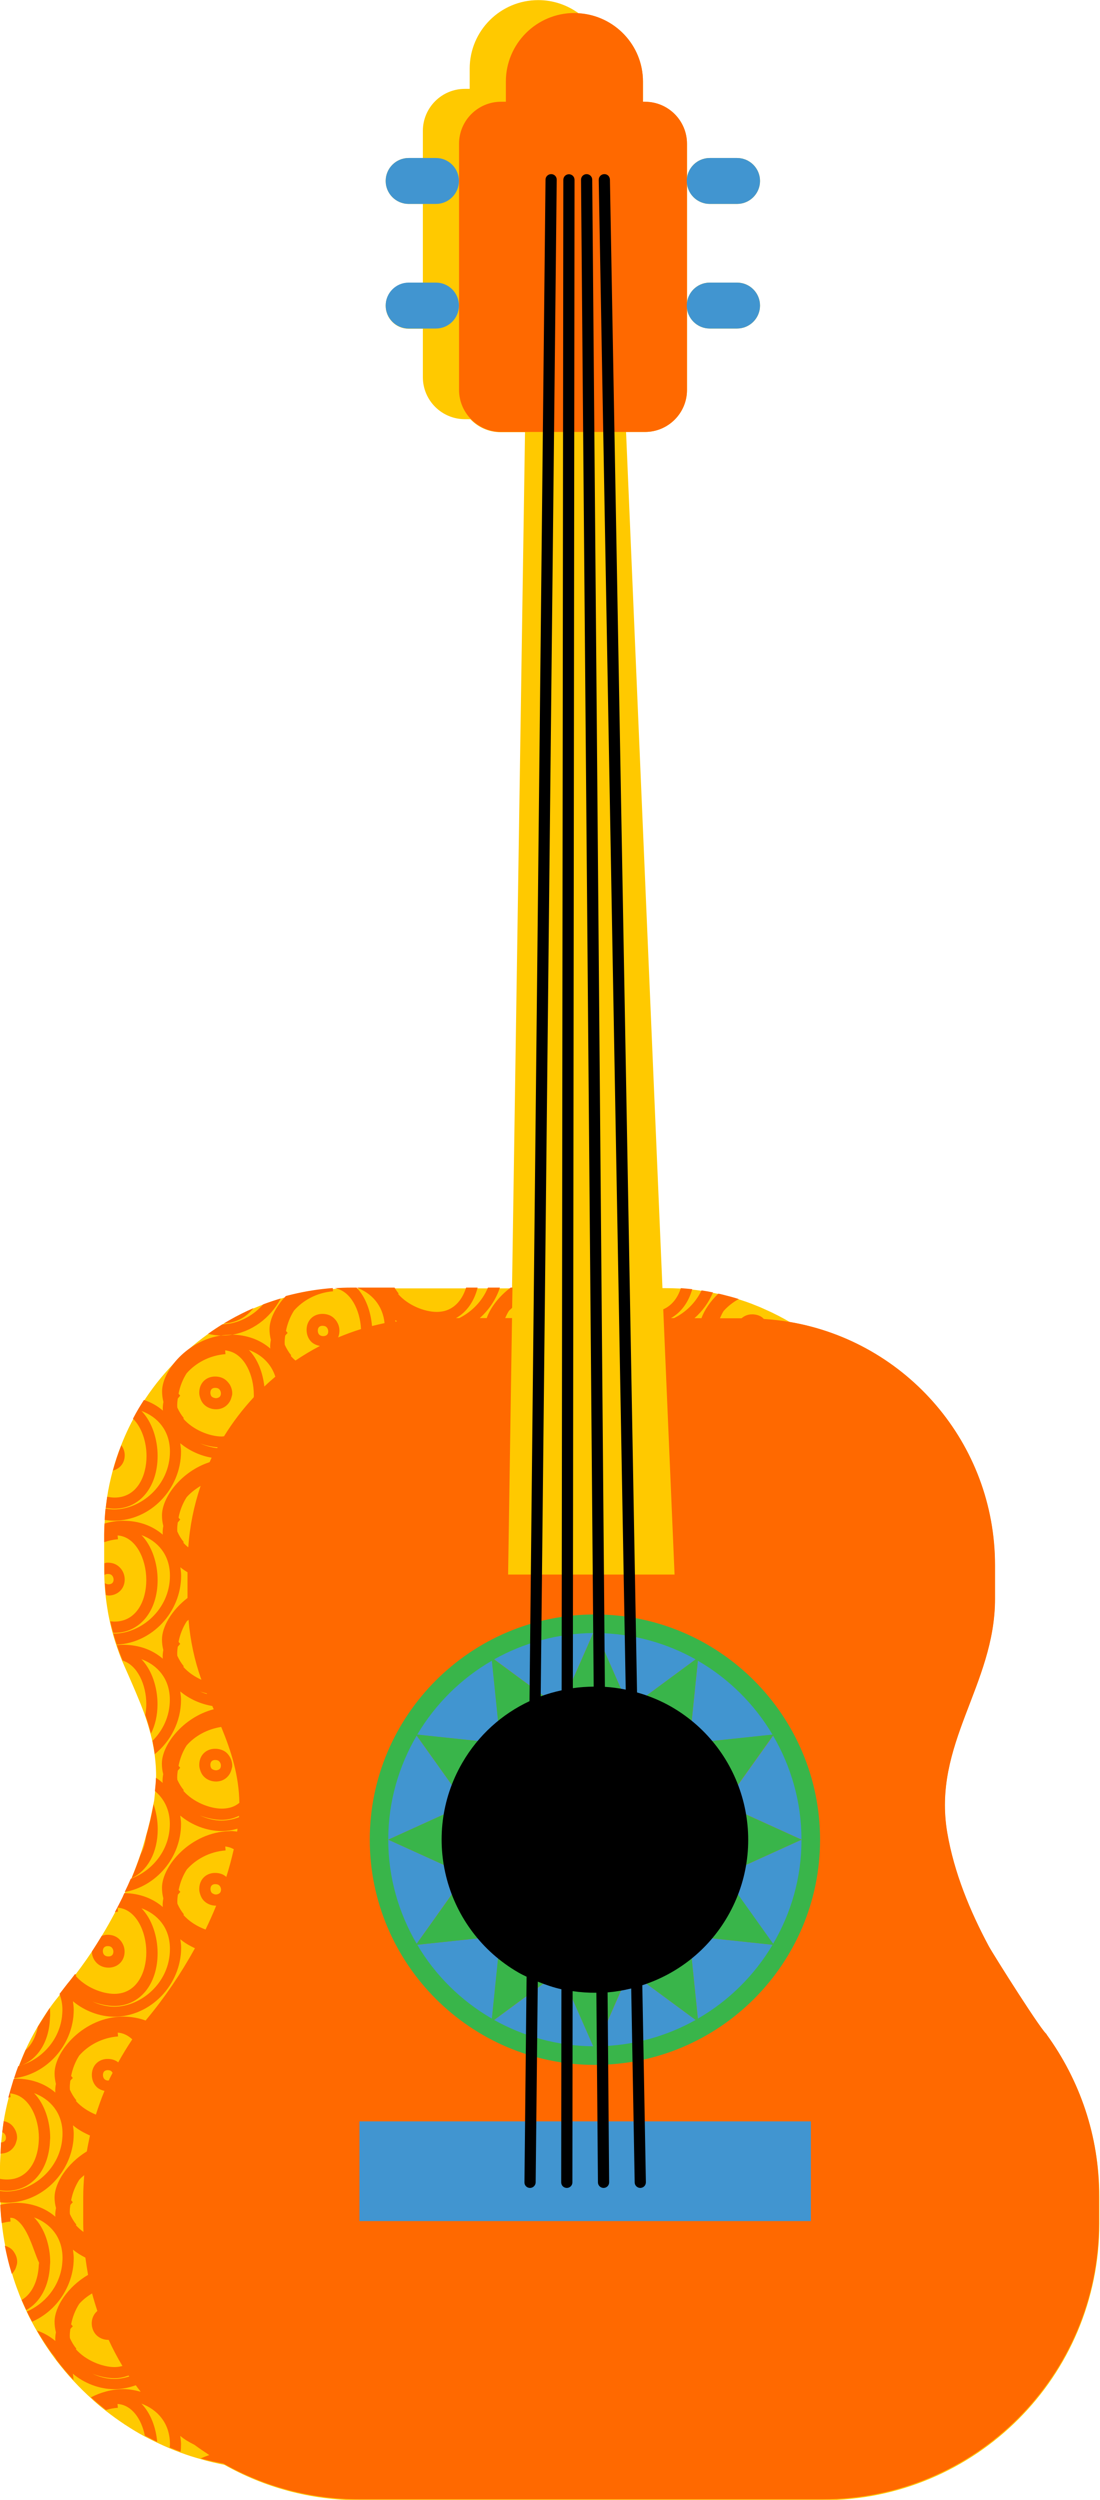<?xml version="1.0" encoding="UTF-8" standalone="no"?><svg xmlns="http://www.w3.org/2000/svg" xmlns:xlink="http://www.w3.org/1999/xlink" fill="#000000" height="223.1" preserveAspectRatio="xMidYMid meet" version="1" viewBox="-0.0 0.0 98.2 223.1" width="98.2" zoomAndPan="magnify"><g id="change1_1"><path d="M98.14,196.05v2.41c0,13.63-11.05,24.67-24.67,24.67H32.1c-4.39,0-8.5-1.15-12.07-3.16c0,0,0,0,0,0 c-0.71-0.14-1.41-0.3-2.09-0.5c0,0,0,0,0,0l0,0c-0.61-0.17-1.21-0.36-1.8-0.58h0c-0.33-0.12-0.65-0.25-0.97-0.38c0,0,0,0,0,0 c-0.76-0.32-1.49-0.67-2.21-1.05h0c0,0,0,0-0.01,0l0,0c-0.6-0.32-1.18-0.67-1.74-1.04c-0.03-0.02-0.05-0.03-0.08-0.05 c-0.57-0.38-1.13-0.78-1.66-1.2c0,0,0,0,0,0c0,0,0,0,0,0l0,0c-0.4-0.31-0.79-0.64-1.17-0.98c0,0,0,0,0,0c0,0,0,0,0,0 c-0.02-0.02-0.04-0.03-0.05-0.05c0,0,0,0,0,0c-0.58-0.52-1.14-1.07-1.67-1.64c0,0,0,0,0,0l0,0l0,0c-0.53-0.57-1.03-1.17-1.51-1.79 c0,0,0,0,0,0c0,0,0,0,0,0l0,0c-0.64-0.84-1.22-1.71-1.75-2.63c0,0,0,0,0,0l0,0c-0.15-0.26-0.3-0.52-0.44-0.79v0c0,0,0,0,0,0 c-0.16-0.3-0.32-0.6-0.46-0.91v0c0,0,0,0,0,0l0,0c-0.24-0.51-0.47-1.03-0.68-1.56c-0.03-0.08-0.06-0.16-0.09-0.24 c-0.21-0.54-0.4-1.09-0.57-1.66c0,0,0,0,0,0c-0.07-0.23-0.13-0.46-0.2-0.69c0,0,0,0,0,0c0,0,0,0,0,0c-0.16-0.6-0.3-1.2-0.42-1.82 c0,0,0,0,0,0c0,0,0,0,0,0c0,0,0,0,0,0c-0.12-0.63-0.22-1.27-0.29-1.92c0,0,0,0,0,0l0,0c-0.07-0.61-0.11-1.22-0.13-1.84v0 C0.01,196.36,0,196.05,0,195.74v-2.41c0-0.38,0.03-0.75,0.05-1.13c0-0.03,0-0.07,0-0.1v0c0.03-0.6,0.08-1.2,0.15-1.79v0 c0.04-0.33,0.08-0.67,0.13-1c0,0,0,0,0,0c0.11-0.68,0.25-1.34,0.42-2h0c0,0,0,0,0,0l0,0c0.12-0.46,0.25-0.91,0.39-1.36c0,0,0,0,0,0 l0,0c0.03-0.11,0.07-0.22,0.1-0.32c0.01-0.02,0.01-0.03,0.02-0.05c0.01-0.03,0.02-0.07,0.03-0.1c0.11-0.33,0.22-0.66,0.35-0.99 c0,0,0,0,0,0c0,0,0,0,0,0c0.01-0.03,0.03-0.07,0.04-0.1c0.19-0.48,0.38-0.96,0.59-1.43l0,0c0.61-1.32,1.34-2.58,2.17-3.76l0,0 c0,0,0,0,0,0c0.28-0.4,0.58-0.78,0.88-1.15c0.09-0.12,0.18-0.24,0.27-0.35c0.02-0.03,0.04-0.05,0.06-0.08 c0.13-0.16,0.25-0.33,0.38-0.49c0.06-0.07,0.11-0.15,0.17-0.22c0.69-0.87,1.36-1.78,1.99-2.72c0.31-0.46,0.6-0.92,0.88-1.4 c0,0,0,0,0,0c0.41-0.67,0.8-1.36,1.17-2.06c0.24-0.44,0.47-0.89,0.69-1.34c0.22-0.46,0.42-0.92,0.63-1.38 c0.04-0.09,0.08-0.17,0.12-0.26c0.01-0.02,0.01-0.03,0.02-0.05c0.01-0.03,0.02-0.05,0.04-0.08l0,0c0.29-0.7,0.56-1.42,0.8-2.13 c0.18-0.53,0.33-1.06,0.48-1.59c0,0,0,0,0,0c0.13-0.47,0.26-0.95,0.37-1.42c0.08-0.37,0.16-0.73,0.23-1.1 c0.02-0.08,0.04-0.17,0.05-0.25c0.01-0.03,0.01-0.06,0.02-0.1v0c0.02-0.11,0.05-0.22,0.07-0.33c0.04-0.27,0.05-0.52,0.08-0.78 c0.04-0.4,0.08-0.8,0.09-1.18c0,0,0,0,0,0c0.02-0.72-0.03-1.42-0.12-2.1c-0.05-0.4-0.12-0.8-0.2-1.19 c-0.05-0.21-0.09-0.42-0.15-0.63v0c-0.14-0.56-0.31-1.12-0.5-1.67c-0.09-0.27-0.2-0.53-0.3-0.8c-0.06-0.16-0.12-0.32-0.19-0.48 c-0.11-0.27-0.22-0.53-0.33-0.8c-0.08-0.18-0.15-0.36-0.23-0.54c-0.27-0.64-0.56-1.28-0.85-1.94c-0.2-0.45-0.38-0.91-0.54-1.38v0 c0,0,0,0,0,0c-0.02-0.05-0.03-0.09-0.05-0.14c0-0.01-0.01-0.02-0.01-0.03c-0.02-0.06-0.04-0.11-0.06-0.17l0,0 c-0.34-1.01-0.6-2.05-0.78-3.09c0-0.01,0-0.01,0-0.02c-0.18-1.05-0.29-2.11-0.31-3.19v0c-0.01-0.19-0.01-0.39-0.01-0.58 c0,0,0-0.19,0-0.47v-1.79c0-0.42,0-0.73,0-0.73c0-0.24,0.01-0.48,0.02-0.72c0-0.07,0-0.14,0.01-0.21c0,0,0,0,0,0 c0.03-0.77,0.1-1.53,0.21-2.28c0-0.03,0.01-0.07,0.01-0.1c0,0,0,0,0,0c0.12-0.83,0.3-1.63,0.51-2.43c0,0,0,0,0,0c0,0,0,0,0,0 c0.21-0.77,0.46-1.53,0.75-2.26c0,0,0,0,0,0v0c0,0,0,0,0,0c0.43-1.11,0.95-2.18,1.56-3.2c0,0,0,0,0,0c0,0,0,0,0,0l0,0 c1.57-2.66,3.69-4.95,6.19-6.74l0,0c0,0,0,0,0,0l0,0c0.46-0.33,0.93-0.64,1.41-0.93h0c0.17-0.1,0.34-0.19,0.5-0.29c0,0,0,0,0,0 c0.69-0.39,1.4-0.75,2.13-1.06c0,0,0,0,0,0c0,0,0,0,0,0l0,0c0.79-0.34,1.61-0.63,2.44-0.88c0,0,0,0,0,0h0c0,0,0,0,0,0 c0.48-0.14,0.97-0.27,1.46-0.38c0.03-0.01,0.05-0.01,0.08-0.02c0.5-0.11,1-0.2,1.51-0.28c0.02,0,0.03,0,0.05-0.01 c0.45-0.07,0.91-0.11,1.37-0.15c0.11-0.01,0.23-0.02,0.34-0.03c0.48-0.03,0.97-0.05,1.46-0.05h14.4l1.16-76.41h-2.18 c-1.07,0-2.02-0.45-2.7-1.16H41.5c-2.07,0-3.75-1.68-3.75-3.75v-4.32h-1.27c-1.13,0-2.05-0.92-2.05-2.05c0-1.13,0.92-2.05,2.05-2.05 h1.27V18.2h-1.27c-1.13,0-2.05-0.92-2.05-2.05c0-1.13,0.92-2.05,2.05-2.05h1.27v-2.42c0-2.07,1.68-3.75,3.75-3.75h0.43v-1.8 c0-3.38,2.74-6.12,6.12-6.12c1.35,0,2.59,0.44,3.61,1.18c3.2,0.2,5.74,2.85,5.74,6.1v1.8h0.18c2.07,0,3.75,1.68,3.75,3.75V34.8 c0,2.07-1.68,3.75-3.75,3.75h-1.69l3.25,76.41h0.24c0.41,0,0.81,0.01,1.21,0.03c0.01,0,0.03,0,0.04,0c0.39,0.02,0.78,0.06,1.17,0.1 c0,0,0,0,0,0s0,0,0,0c0,0,0,0,0,0c0.41,0.04,0.81,0.1,1.21,0.17c0.01,0,0.02,0,0.04,0.01c0.4,0.07,0.79,0.14,1.18,0.23c0,0,0,0,0,0 c0.09,0.02,0.18,0.04,0.27,0.06c0,0,0,0,0,0c0.49,0.12,0.98,0.25,1.46,0.4h0c0,0,0,0,0,0c0,0,0,0,0,0c0.38,0.12,0.76,0.25,1.13,0.39 c0.08,0.03,0.15,0.06,0.22,0.09c0.31,0.12,0.61,0.24,0.91,0.38c0.07,0.03,0.14,0.06,0.2,0.09c0.32,0.14,0.63,0.29,0.94,0.45 c0.04,0.02,0.08,0.04,0.12,0.06c0.35,0.18,0.7,0.37,1.04,0.57c10.39,1.77,18.3,10.81,18.3,21.71c0,0,0,3,0,3 c0,7.69-5.62,12.97-4.26,20.88c0.61,3.55,2.01,6.95,3.7,10.11c0.38,0.7,4.99,8.02,5.19,7.85c0,0-0.05,0-0.05,0 C96.38,185.61,98.14,190.62,98.14,196.05z M63.36,18.2h2.44c1.13,0,2.05-0.92,2.05-2.05c0-1.13-0.92-2.05-2.05-2.05h-2.44 c-1.13,0-2.05,0.92-2.05,2.05C61.31,17.28,62.23,18.2,63.36,18.2z M63.36,29.32h2.44c1.13,0,2.05-0.92,2.05-2.05 c0-1.13-0.92-2.05-2.05-2.05h-2.44c-1.13,0-2.05,0.92-2.05,2.05C61.31,28.4,62.23,29.32,63.36,29.32z" fill="#ffc900"/></g><g id="change2_1"><path d="M93.41,181.53c0,0,0.05,0,0.05,0c-0.2,0.17-4.81-7.14-5.19-7.85c-1.69-3.16-3.09-6.56-3.7-10.11 c-1.36-7.91,4.26-13.18,4.26-20.88c0,0,0-3,0-3c0-10.89-7.91-19.93-18.3-21.71c0,0,0,0-0.01,0c0,0,0,0,0,0 c-0.76-0.13-1.54-0.22-2.33-0.27c-0.05-0.05-0.1-0.1-0.16-0.15c-0.37-0.27-0.82-0.27-0.99-0.26c-0.34,0.02-0.62,0.16-0.84,0.35 h-1.93c0.1-0.22,0.2-0.45,0.33-0.65c0.36-0.41,0.83-0.78,1.35-1.07c-0.48-0.15-0.97-0.28-1.46-0.4c-0.12-0.03-0.24-0.06-0.36-0.08 c-0.72,0.68-1.24,1.46-1.51,2.19h-0.62c0.71-0.63,1.28-1.41,1.65-2.3c-0.34-0.07-0.68-0.13-1.02-0.18 c-0.53,1.11-1.43,1.97-2.45,2.47H59.9c0.9-0.5,1.57-1.41,1.9-2.58c-0.34-0.04-0.68-0.06-1.02-0.09c-0.27,0.85-0.79,1.55-1.57,1.89 l1.01,23.67H45.36l0.35-22.89h-0.61c0.1-0.22,0.2-0.44,0.33-0.64c0.09-0.1,0.2-0.18,0.29-0.28l0.03-1.8h-0.16 c-1.04,0.77-1.8,1.78-2.14,2.72h-0.62c0.81-0.72,1.45-1.66,1.8-2.72h-1.07c-0.51,1.23-1.47,2.18-2.56,2.72h-0.29 c0.94-0.52,1.62-1.48,1.93-2.72h-1.03c-0.31,1-0.94,1.83-1.94,2.09c-0.21,0.05-0.44,0.08-0.68,0.08c-1.11,0-2.59-0.6-3.45-1.6 l0.05-0.04c-0.14-0.17-0.26-0.35-0.37-0.53h-3.37c1.29,0.48,2.32,1.55,2.48,3.17c-0.38,0.08-0.75,0.17-1.12,0.26 c-0.11-1.3-0.56-2.58-1.38-3.43h-0.49c-0.49,0-0.97,0.02-1.46,0.05c1.41,0.23,2.26,1.92,2.35,3.65c-0.7,0.22-1.38,0.47-2.05,0.75 c0.07-0.15,0.11-0.33,0.12-0.51c0.03-0.53-0.21-1.02-0.63-1.33c-0.37-0.27-0.82-0.27-0.99-0.26c-0.76,0.05-1.29,0.61-1.31,1.38 c-0.01,0.43,0.14,0.83,0.42,1.11c0.21,0.2,0.48,0.31,0.77,0.37c-0.75,0.39-1.48,0.83-2.18,1.3c-0.16-0.13-0.3-0.27-0.43-0.42 l0.05-0.04c-0.24-0.29-0.43-0.62-0.58-0.95c0-0.06-0.01-0.13-0.01-0.19c0-0.21,0.02-0.42,0.05-0.62c0.07-0.09,0.14-0.17,0.22-0.24 l-0.15-0.18c0.13-0.67,0.38-1.29,0.72-1.82c0.79-0.9,2.01-1.6,3.48-1.72l-0.02-0.29c-1.23,0.09-2.42,0.28-3.59,0.56 c-0.2,0.05-0.4,0.1-0.6,0.15c-0.91,0.96-1.46,2.07-1.46,2.97c0,0.31,0.04,0.62,0.12,0.95c-0.04,0.19-0.06,0.4-0.06,0.6 c0,0.06,0.01,0.11,0.01,0.17c-0.9-0.78-2.11-1.24-3.51-1.24c-0.04,0-0.09,0.01-0.13,0.01c-3.44,0.08-6.02,3.09-6.02,5.05 c0,0.16,0.01,0.32,0.03,0.48c0.02,0.16,0.05,0.31,0.09,0.47c-0.04,0.19-0.06,0.39-0.06,0.6c0,0.06,0.01,0.11,0.01,0.17 c-0.48-0.42-1.05-0.74-1.69-0.95c-0.16,0.25-0.32,0.5-0.47,0.75c-0.18,0.3-0.35,0.61-0.51,0.92c0.77,0.75,1.21,2.05,1.21,3.33 c0,1.85-0.88,3.71-2.85,3.71c-0.21,0-0.43-0.03-0.66-0.07c-0.05,0.33-0.09,0.66-0.13,0.99c0.27,0.04,0.53,0.07,0.78,0.07 c2.27,0,3.85-1.94,3.85-4.71c0-1.49-0.5-3.04-1.44-4.01c1.42,0.52,2.54,1.73,2.54,3.62c0,3.05-2.62,5.17-4.98,5.17 c-0.25,0-0.51-0.03-0.77-0.08c-0.03,0.33-0.06,0.67-0.08,1.01c0.28,0.05,0.56,0.07,0.84,0.07h0.01c3.24,0,5.97-2.83,5.97-6.17 c0-0.26-0.04-0.5-0.07-0.74c0.79,0.66,1.79,1.12,2.8,1.29c-0.06,0.13-0.12,0.27-0.18,0.4c-2.52,0.82-4.25,3.13-4.25,4.75 c0,0.16,0.01,0.32,0.03,0.48c0.02,0.16,0.05,0.31,0.09,0.47c-0.04,0.19-0.06,0.39-0.06,0.6c0,0.06,0.01,0.11,0.01,0.17 c-0.9-0.78-2.11-1.24-3.51-1.24c-0.59,0-1.16,0.09-1.69,0.25c0,0.07,0,0.14-0.01,0.21c-0.01,0.24-0.02,0.48-0.02,0.72 c0,0,0,0.31,0,0.73c0.39-0.13,0.79-0.23,1.23-0.26l-0.03-0.34c1.61,0.11,2.56,2.08,2.56,3.98c0,1.85-0.88,3.71-2.85,3.71 c-0.12,0-0.25-0.02-0.37-0.03c0.08,0.34,0.16,0.68,0.26,1.02c0.04,0,0.08,0.01,0.12,0.01c2.27,0,3.85-1.94,3.85-4.71 c0-1.49-0.5-3.04-1.44-4.01c1.42,0.52,2.54,1.73,2.54,3.62c0,3.05-2.62,5.17-4.98,5.17c-0.03,0-0.05-0.01-0.08-0.01 c0.09,0.33,0.2,0.66,0.31,0.99c3.14-0.13,5.75-2.89,5.75-6.16c0-0.26-0.04-0.5-0.07-0.74c0.2,0.17,0.42,0.31,0.64,0.45v2.29 c-1.4,1.07-2.28,2.56-2.28,3.7c0,0.16,0.01,0.32,0.03,0.48c0.02,0.16,0.05,0.31,0.09,0.47c-0.04,0.19-0.06,0.39-0.06,0.6 c0,0.06,0.01,0.11,0.01,0.17c-0.9-0.78-2.11-1.24-3.51-1.24c-0.2,0-0.4,0.01-0.59,0.03c0.03,0.1,0.07,0.19,0.1,0.29 c0.13,0.37,0.27,0.73,0.42,1.09c1.33,0.41,2.11,2.17,2.11,3.88c0,0.33-0.04,0.65-0.09,0.97c0.19,0.55,0.36,1.11,0.5,1.67 c0.38-0.74,0.59-1.63,0.59-2.64c0-1.49-0.5-3.04-1.44-4.01c1.42,0.52,2.54,1.73,2.54,3.62c0,1.49-0.63,2.76-1.55,3.67 c0.08,0.39,0.15,0.79,0.2,1.19c1.42-1.14,2.35-2.91,2.35-4.86c0-0.26-0.04-0.5-0.07-0.74c0.81,0.68,1.83,1.13,2.86,1.3 c0.04,0.09,0.08,0.19,0.13,0.29c-2.72,0.71-4.63,3.16-4.63,4.85c0,0.16,0.01,0.32,0.03,0.48c0.02,0.16,0.05,0.31,0.09,0.47 c-0.04,0.19-0.06,0.39-0.06,0.6c0,0.06,0.01,0.11,0.01,0.17c-0.19-0.16-0.38-0.32-0.6-0.45c-0.01,0.38-0.05,0.78-0.09,1.18 c0.79,0.66,1.33,1.64,1.33,2.93c0,2.41-1.64,4.23-3.49,4.9c-0.17,0.4-0.35,0.79-0.54,1.18c2.81-0.49,5.03-3.07,5.03-6.08 c0-0.26-0.04-0.5-0.07-0.74c1.02,0.86,2.39,1.38,3.68,1.38c0.24,0,0.47-0.02,0.7-0.05c0.25-0.03,0.49-0.1,0.73-0.16 c-0.01,0.05-0.01,0.09-0.01,0.14c-0.01,0.04-0.02,0.08-0.02,0.12c-0.18-0.02-0.36-0.05-0.56-0.05c-0.04,0-0.09,0.01-0.13,0.01 c-3.44,0.08-6.02,3.09-6.02,5.05c0,0.16,0.01,0.32,0.03,0.48c0.02,0.16,0.05,0.31,0.09,0.47c-0.04,0.19-0.06,0.39-0.06,0.6 c0,0.06,0.01,0.11,0.01,0.17c-0.88-0.76-2.06-1.22-3.43-1.24c-0.06,0.12-0.11,0.24-0.16,0.36c-0.22,0.45-0.45,0.9-0.69,1.34 c0.1-0.01,0.18-0.04,0.28-0.05l-0.03-0.35c1.61,0.11,2.56,2.07,2.56,3.98c0,1.85-0.88,3.71-2.85,3.71c-1.11,0-2.59-0.6-3.45-1.6 l0.05-0.04c-0.04-0.04-0.06-0.09-0.1-0.14c-0.02,0.02-0.03,0.04-0.05,0.06c-0.21,0.27-0.42,0.55-0.64,0.81 c-0.13,0.16-0.25,0.33-0.38,0.49c-0.02,0.03-0.04,0.05-0.06,0.08c-0.09,0.11-0.18,0.24-0.27,0.35c0.16,0.42,0.26,0.88,0.26,1.41 c0,0.22-0.02,0.43-0.04,0.63c-0.28,2.28-2.04,3.94-3.9,4.4c-0.12,0.31-0.23,0.62-0.33,0.94c-0.02,0.05-0.03,0.1-0.05,0.15 c0.02,0,0.03-0.01,0.05-0.01c2.72-0.35,4.95-2.67,5.25-5.49c0.02-0.21,0.03-0.42,0.03-0.63c0-0.26-0.04-0.5-0.07-0.75 c1.02,0.86,2.39,1.38,3.68,1.38c3.24,0,5.98-2.83,5.98-6.17c0-0.26-0.04-0.5-0.07-0.74c0.39,0.33,0.83,0.58,1.3,0.8 c-1.25,2.27-2.71,4.42-4.32,6.35c-0.03,0.03-0.05,0.07-0.08,0.1c-0.6-0.22-1.26-0.34-1.97-0.35h-0.01c-3.51,0-6.15,3.07-6.15,5.06 c0,0.31,0.04,0.62,0.12,0.95c-0.04,0.19-0.06,0.39-0.06,0.6c0,0.06,0.01,0.11,0.01,0.17c-0.9-0.78-2.11-1.24-3.51-1.24 c-0.04,0-0.09,0.01-0.13,0.01c-0.02,0-0.04,0-0.07,0c-0.04,0.11-0.07,0.21-0.1,0.32c-0.14,0.45-0.27,0.9-0.39,1.36 c0.07-0.01,0.13-0.03,0.2-0.04l-0.03-0.34c0.14,0.01,0.26,0.05,0.39,0.08c1.37,0.37,2.17,2.15,2.17,3.9c0,0.08-0.01,0.16-0.01,0.24 c-0.06,1.54-0.74,3.03-2.16,3.39c-0.21,0.05-0.44,0.08-0.68,0.08c-0.2,0-0.41-0.02-0.63-0.06v1.02c0.22,0.03,0.43,0.05,0.63,0.05 c0.24,0,0.46-0.03,0.68-0.07c1.83-0.34,3.07-2.04,3.16-4.4c0-0.08,0.02-0.16,0.02-0.24c0-1.49-0.5-3.04-1.44-4.01 c1.41,0.52,2.54,1.73,2.54,3.61c0,0.22-0.02,0.43-0.04,0.63c-0.3,2.42-2.26,4.13-4.24,4.47c-0.23,0.04-0.47,0.07-0.7,0.07 c-0.2,0-0.41-0.02-0.61-0.05v0.09c0,0.31,0.01,0.61,0.02,0.92c0.2,0.02,0.39,0.04,0.59,0.04c0.24,0,0.47-0.02,0.7-0.05 c2.72-0.35,4.95-2.67,5.25-5.49c0.02-0.21,0.03-0.42,0.03-0.63c0-0.26-0.04-0.5-0.07-0.74c0.45,0.38,0.97,0.67,1.52,0.91 c-0.1,0.47-0.2,0.94-0.28,1.42c-1.75,1.07-2.88,2.81-2.88,4.11c0,0.31,0.04,0.62,0.13,0.95c-0.04,0.19-0.07,0.4-0.07,0.6 c0,0.06,0.01,0.11,0.01,0.17c-0.9-0.78-2.11-1.24-3.51-1.24c-0.04,0-0.09,0.01-0.13,0.01c-0.44,0.01-0.87,0.07-1.28,0.17 c0,0.07,0.01,0.15,0.01,0.22c0.03,0.47,0.07,0.94,0.12,1.41c0.26-0.06,0.52-0.12,0.79-0.14l-0.03-0.34 c0.14,0.01,0.27,0.02,0.39,0.08c1.19,0.65,1.69,2.92,2.17,3.9c0.04,0.07-0.01,0.16-0.01,0.24c-0.05,1.29-0.54,2.54-1.53,3.12 c0.13,0.3,0.27,0.6,0.41,0.9c1.25-0.69,2.05-2.15,2.12-4.02c0-0.08,0.02-0.16,0.02-0.24c0-1.49-0.5-3.04-1.44-4.01 c1.41,0.52,2.54,1.73,2.54,3.62c0,0.22-0.02,0.43-0.04,0.63c-0.24,1.97-1.58,3.47-3.14,4.15c0.15,0.31,0.3,0.61,0.46,0.91 c1.98-0.86,3.45-2.8,3.69-5.06c0.02-0.21,0.03-0.42,0.03-0.63c0-0.26-0.04-0.5-0.07-0.74c0.34,0.28,0.72,0.51,1.11,0.71 c0.07,0.52,0.15,1.03,0.24,1.54c-1.82,1.06-2.99,2.86-2.99,4.18c0,0.31,0.04,0.62,0.12,0.95c-0.04,0.19-0.06,0.4-0.06,0.6 c0,0.06,0.01,0.11,0.01,0.17c-0.47-0.4-1.02-0.72-1.64-0.93c0.4,0.69,0.84,1.36,1.3,2.01c0.17,0.19,0.32,0.39,0.45,0.62 c0.47,0.62,0.98,1.22,1.51,1.79c-0.01-0.2-0.03-0.39-0.06-0.57c1.02,0.86,2.39,1.38,3.68,1.38c0.68,0,1.33-0.13,1.94-0.35 c0.14,0.2,0.29,0.39,0.44,0.58c-0.48-0.13-0.99-0.23-1.54-0.23h-0.01c-1.06,0-2.04,0.29-2.9,0.73c0.06,0.05,0.11,0.1,0.17,0.15 c0.38,0.34,0.77,0.66,1.17,0.98c0.34-0.1,0.7-0.17,1.07-0.2l-0.03-0.34c1.28,0.08,2.14,1.35,2.44,2.83c0.36,0.19,0.73,0.38,1.1,0.56 c-0.11-1.3-0.59-2.58-1.41-3.42c1.42,0.52,2.55,1.73,2.55,3.62c0,0.1-0.01,0.2-0.02,0.3c0.32,0.13,0.65,0.26,0.97,0.38 c0.03-0.23,0.04-0.45,0.04-0.68c0-0.26-0.04-0.5-0.07-0.74c0.38,0.32,0.81,0.57,1.26,0.79c0.43,0.32,0.88,0.62,1.33,0.92 c-0.26,0.09-0.52,0.19-0.77,0.3c0.09,0.03,0.19,0.05,0.28,0.08c0.57,0.15,1.16,0.27,1.75,0.38c3.58,2.03,7.72,3.19,12.13,3.19h41.37 c13.63,0,24.67-11.05,24.67-24.67v-2.41C98.14,190.62,96.38,185.61,93.41,181.53z M16.36,137.67l0.05-0.04 c-0.24-0.29-0.43-0.61-0.58-0.95c0-0.06-0.01-0.13-0.01-0.19c0-0.21,0.02-0.42,0.05-0.62c0.02-0.03,0.05-0.05,0.07-0.08 c0.05-0.06,0.09-0.12,0.15-0.17l-0.15-0.18c0.13-0.67,0.38-1.29,0.72-1.82c0.34-0.39,0.77-0.72,1.25-1.01 c-0.59,1.74-0.97,3.57-1.1,5.48C16.65,137.97,16.5,137.83,16.36,137.67z M16.36,148.75l0.05-0.04c-0.24-0.29-0.43-0.61-0.58-0.94 c0-0.06-0.01-0.13-0.01-0.19c0-0.21,0.02-0.42,0.05-0.62c0.02-0.03,0.05-0.05,0.07-0.08c0.05-0.06,0.09-0.12,0.15-0.17l-0.15-0.18 c0.13-0.67,0.38-1.29,0.72-1.82c0.05-0.06,0.12-0.1,0.17-0.16c0.15,1.83,0.53,3.63,1.15,5.36 C17.36,149.63,16.79,149.24,16.36,148.75z M17.85,150.95c0.2,0.08,0.4,0.12,0.6,0.17c0.01,0.02,0.02,0.04,0.03,0.06 C18.26,151.12,18.05,151.05,17.85,150.95z M7.45,199.19c-0.25-0.18-0.48-0.39-0.68-0.61l0.05-0.04c-0.24-0.29-0.43-0.62-0.58-0.95 c0-0.06-0.01-0.13-0.01-0.19c0-0.21,0.02-0.42,0.05-0.62c0.07-0.09,0.14-0.17,0.22-0.24l-0.15-0.18c0.13-0.67,0.38-1.29,0.72-1.82 c0.13-0.15,0.29-0.29,0.45-0.42c-0.05,0.64-0.09,1.28-0.09,1.94v2.41C7.43,198.7,7.44,198.95,7.45,199.19z M6.77,209.65l0.05-0.04 c-0.24-0.29-0.43-0.62-0.58-0.95c0-0.06-0.01-0.13-0.01-0.19c0-0.21,0.02-0.42,0.05-0.62c0.07-0.09,0.14-0.17,0.22-0.24l-0.15-0.18 c0.13-0.67,0.38-1.29,0.72-1.82c0.31-0.36,0.71-0.67,1.15-0.94c0.14,0.53,0.3,1.05,0.47,1.57c-0.29,0.25-0.48,0.6-0.5,1.05 c-0.01,0.43,0.14,0.83,0.42,1.11c0.28,0.27,0.65,0.42,1.06,0.42c0.01,0,0.02,0,0.03,0c0.37,0.8,0.78,1.58,1.23,2.33 c-0.22,0.06-0.46,0.1-0.72,0.1C9.11,211.24,7.63,210.64,6.77,209.65z M8.26,189.71C8.26,189.71,8.26,189.71,8.26,189.71L8.26,189.71 C8.26,189.71,8.26,189.71,8.26,189.71z M9.32,185.54c-0.09-0.09-0.13-0.22-0.13-0.37c0.01-0.26,0.14-0.4,0.38-0.42 c0.13-0.01,0.27,0.02,0.34,0.07c0.06,0.05,0.11,0.11,0.14,0.17c-0.11,0.23-0.24,0.45-0.34,0.68c0,0,0,0,0,0 C9.55,185.69,9.41,185.64,9.32,185.54z M10.2,212.31c-0.65,0-1.32-0.17-1.94-0.46c0.66,0.25,1.35,0.39,1.96,0.39 c0.45,0,0.87-0.1,1.26-0.24c0.02,0.03,0.04,0.06,0.06,0.09C11.1,212.23,10.65,212.31,10.2,212.31z M10.55,184.06 c-0.02-0.01-0.03-0.03-0.05-0.05c-0.38-0.27-0.82-0.27-0.99-0.26c-0.76,0.05-1.29,0.61-1.31,1.38c-0.01,0.43,0.14,0.83,0.42,1.11 c0.19,0.19,0.44,0.3,0.71,0.36c-0.29,0.69-0.54,1.4-0.77,2.12c-0.67-0.28-1.32-0.69-1.79-1.23l0.05-0.04 c-0.24-0.29-0.43-0.62-0.58-0.95c0-0.06-0.01-0.13-0.01-0.19c0-0.21,0.02-0.42,0.05-0.62c0.07-0.09,0.14-0.17,0.22-0.24l-0.15-0.18 c0.13-0.67,0.38-1.29,0.72-1.82c0.79-0.9,2.01-1.6,3.47-1.71l-0.03-0.34c0.5,0.03,0.93,0.26,1.3,0.6 C11.36,182.67,10.94,183.36,10.55,184.06z M10.2,179.09c-0.65,0-1.32-0.17-1.94-0.46c0.66,0.25,1.35,0.39,1.96,0.39 c2.27,0,3.85-1.94,3.85-4.71c0-1.49-0.5-3.04-1.44-4.01c1.42,0.52,2.54,1.73,2.54,3.62C15.18,176.97,12.56,179.09,10.2,179.09z M17.87,173.11c-0.01,0-0.01-0.01-0.02-0.01C17.86,173.1,17.86,173.1,17.87,173.11C17.87,173.1,17.87,173.11,17.87,173.11z M19.5,169.02c-0.07,0.03-0.14,0.05-0.19,0.05c-0.09,0.01-0.18-0.01-0.25-0.05c-0.05-0.02-0.1-0.05-0.14-0.08 c-0.09-0.09-0.13-0.22-0.13-0.37c0.01-0.26,0.14-0.4,0.38-0.42h0c0.01,0,0.03,0,0.05,0c0.12,0,0.24,0.03,0.3,0.07 c0.14,0.1,0.22,0.27,0.21,0.46C19.71,168.88,19.61,168.97,19.5,169.02z M20.2,167.51c-0.04-0.04-0.07-0.07-0.11-0.1 c-0.37-0.27-0.82-0.27-0.99-0.26c-0.76,0.05-1.29,0.61-1.31,1.38c-0.01,0.17,0.02,0.33,0.07,0.49c0.07,0.24,0.18,0.45,0.36,0.63 c0.28,0.27,0.65,0.42,1.06,0.42c0.01,0,0.01,0,0.02,0c-0.29,0.72-0.61,1.43-0.95,2.13c-0.74-0.27-1.47-0.72-1.98-1.31l0.05-0.04 c-0.24-0.29-0.43-0.61-0.58-0.95c0-0.06-0.01-0.13-0.01-0.19c0-0.21,0.02-0.42,0.05-0.62c0.02-0.03,0.05-0.05,0.07-0.08 c0.05-0.06,0.09-0.11,0.15-0.17l-0.15-0.17c0.13-0.67,0.38-1.29,0.72-1.82c0.79-0.9,2.01-1.6,3.47-1.71l-0.03-0.35 c0.14,0.01,0.26,0.05,0.39,0.08c0.13,0.04,0.25,0.1,0.37,0.16C20.68,165.87,20.46,166.69,20.2,167.51z M17.85,128.81 c0.53,0.2,1.07,0.31,1.58,0.35c-0.01,0.03-0.03,0.05-0.04,0.08C18.87,129.18,18.34,129.03,17.85,128.81z M21.33,162.18 c-0.28,0.1-0.56,0.19-0.84,0.23c-0.23,0.04-0.47,0.07-0.7,0.07c-0.65,0-1.32-0.17-1.94-0.46c0.66,0.25,1.35,0.39,1.96,0.39 c0.24,0,0.46-0.03,0.68-0.07c0.3-0.06,0.58-0.16,0.85-0.29C21.34,162.09,21.34,162.14,21.33,162.18z M20.49,161.33 c-0.21,0.05-0.44,0.08-0.68,0.08c-1.11,0-2.59-0.6-3.45-1.6l0.05-0.04c-0.24-0.29-0.43-0.61-0.58-0.94c0-0.06-0.01-0.13-0.01-0.19 c0-0.21,0.02-0.42,0.05-0.62c0.02-0.03,0.05-0.05,0.07-0.08c0.05-0.06,0.09-0.12,0.15-0.17l-0.15-0.18 c0.13-0.67,0.38-1.29,0.72-1.82c0.72-0.82,1.8-1.45,3.09-1.65c0.91,2.21,1.58,4.35,1.62,6.77C21.12,161.1,20.83,161.25,20.49,161.33 z M22.65,124.7c-0.99,1.07-1.88,2.23-2.65,3.48c-0.07,0-0.12,0.02-0.19,0.02c-1.11,0-2.59-0.6-3.45-1.6l0.05-0.04 c-0.24-0.29-0.43-0.61-0.58-0.94c0-0.06-0.01-0.13-0.01-0.19c0-0.21,0.02-0.42,0.05-0.62c0.02-0.03,0.05-0.05,0.07-0.08 c0.05-0.06,0.09-0.12,0.15-0.17l-0.15-0.18c0.13-0.67,0.38-1.29,0.72-1.82c0.79-0.9,2.01-1.6,3.47-1.71l-0.03-0.34 c0.14,0.01,0.26,0.05,0.39,0.08c1.37,0.37,2.17,2.15,2.17,3.9C22.67,124.55,22.66,124.63,22.65,124.7z M23.6,123.74 c-0.14-1.24-0.59-2.45-1.38-3.26c1.08,0.39,1.98,1.19,2.36,2.38C24.25,123.14,23.92,123.43,23.6,123.74z M28.89,119.24 c-0.16,0.01-0.3-0.04-0.39-0.13c-0.09-0.09-0.13-0.22-0.13-0.37c0.01-0.26,0.14-0.4,0.38-0.42h0c0.01,0,0.03,0,0.04,0 c0.12,0,0.24,0.03,0.3,0.07c0.14,0.1,0.22,0.27,0.21,0.46C29.29,119.17,29.04,119.23,28.89,119.24z M35.3,117.95 c-0.01-0.04-0.01-0.09-0.01-0.14c0.05,0.04,0.11,0.07,0.16,0.11C35.4,117.93,35.35,117.94,35.3,117.95z M37.06,117.75 c-0.01-0.01-0.02-0.01-0.03-0.01c0.01,0.01,0.03,0.01,0.04,0.01C37.07,117.75,37.06,117.75,37.06,117.75z M42.02,37.38 c-0.64-0.67-1.04-1.58-1.04-2.59V12.83c0-2.07,1.68-3.75,3.75-3.75h0.43v-1.8c0-3.38,2.74-6.12,6.12-6.12 c0.13,0,0.26,0.01,0.38,0.02c3.2,0.2,5.74,2.85,5.74,6.1v1.8h0.18c2.07,0,3.75,1.68,3.75,3.75V34.8c0,2.07-1.68,3.75-3.75,3.75 H44.72C43.66,38.55,42.7,38.1,42.02,37.38z M20.49,118.05c-0.16,0.03-0.33,0.05-0.5,0.05c0.17-0.1,0.34-0.19,0.5-0.29 c0.69-0.39,1.4-0.75,2.14-1.07C22.09,117.44,21.35,117.89,20.49,118.05z M19.79,119.19c-0.4,0-0.81-0.06-1.22-0.15 c0.42-0.3,0.84-0.58,1.28-0.85c0.21,0,0.42-0.03,0.64-0.06c1.1-0.19,2.2-0.8,3-1.72c0.52-0.2,1.04-0.37,1.57-0.53 c-0.91,1.75-2.61,3.03-4.58,3.27C20.26,119.17,20.03,119.19,19.79,119.19z M20.09,123.11c-0.37-0.27-0.82-0.27-0.99-0.26 c-0.76,0.05-1.29,0.61-1.31,1.38c-0.01,0.17,0.02,0.33,0.07,0.49c0.07,0.24,0.18,0.45,0.36,0.63c0.28,0.27,0.65,0.42,1.06,0.42 c0.02,0,0.05,0,0.07,0c0.51-0.02,0.91-0.28,1.15-0.67c0.07-0.12,0.12-0.24,0.16-0.38c0.02-0.1,0.06-0.18,0.07-0.29 c0.02-0.32-0.07-0.61-0.22-0.87C20.39,123.39,20.26,123.23,20.09,123.11z M19.5,124.73c-0.07,0.03-0.14,0.05-0.2,0.05 c-0.09,0-0.17-0.02-0.25-0.05c-0.05-0.02-0.1-0.05-0.14-0.08c-0.09-0.09-0.13-0.22-0.13-0.37c0.01-0.26,0.14-0.4,0.38-0.42 c0.13-0.01,0.28,0.02,0.35,0.07c0.14,0.1,0.22,0.27,0.21,0.46C19.71,124.58,19.61,124.68,19.5,124.73z M10.08,131.24 c0.21-0.77,0.46-1.53,0.75-2.26c0.21,0.28,0.33,0.63,0.3,1C11.09,130.62,10.67,131.09,10.08,131.24z M9.33,140.56 c-0.01-0.19-0.01-0.39-0.01-0.58c0,0,0-0.19,0-0.47c0.07-0.01,0.12-0.04,0.19-0.05c0.17-0.01,0.62-0.01,0.99,0.26 c0.42,0.3,0.66,0.8,0.63,1.33c-0.04,0.76-0.61,1.3-1.37,1.34c-0.02,0-0.05,0-0.07,0c-0.08,0-0.16-0.03-0.24-0.04 c-0.04-0.35-0.07-0.71-0.09-1.07c0.09,0.07,0.21,0.12,0.36,0.11c0.15-0.01,0.4-0.06,0.42-0.39c0.01-0.18-0.07-0.36-0.21-0.46 c-0.07-0.05-0.21-0.08-0.34-0.07C9.47,140.47,9.39,140.51,9.33,140.56z M19.1,156.07c-0.76,0.05-1.29,0.61-1.31,1.38 c-0.01,0.17,0.02,0.33,0.07,0.49c0.07,0.24,0.18,0.45,0.36,0.63c0.28,0.27,0.65,0.42,1.06,0.42c0.02,0,0.05,0,0.07,0 c0.51-0.02,0.91-0.28,1.15-0.67c0.07-0.12,0.12-0.24,0.16-0.38c0.02-0.1,0.06-0.18,0.07-0.29c0.02-0.32-0.07-0.61-0.22-0.87 c-0.1-0.17-0.23-0.33-0.4-0.45C19.71,156.06,19.27,156.06,19.1,156.07z M19.72,157.6c-0.01,0.2-0.11,0.3-0.22,0.34 c-0.07,0.03-0.14,0.05-0.2,0.05c-0.09,0-0.17-0.02-0.25-0.05c-0.05-0.02-0.1-0.05-0.14-0.08c-0.09-0.09-0.13-0.22-0.13-0.37 c0.01-0.26,0.14-0.4,0.38-0.42c0.13-0.01,0.28,0.02,0.35,0.07C19.65,157.25,19.73,157.42,19.72,157.6z M14.08,163.24 c0,2.1-0.91,3.71-2.33,4.38c0.29-0.71,0.56-1.42,0.81-2.14c0.25-0.47,0.41-1.02,0.48-1.59c0.27-0.95,0.5-1.9,0.67-2.87 C13.95,161.72,14.08,162.49,14.08,163.24z M9.68,175.6c0.02,0,0.05,0,0.07,0c0.77-0.03,1.33-0.58,1.37-1.34 c0.03-0.53-0.21-1.02-0.63-1.33c-0.37-0.27-0.82-0.27-0.99-0.26c-0.15,0.01-0.29,0.05-0.42,0.1c-0.29,0.47-0.58,0.94-0.88,1.4 c0.01,0.39,0.16,0.74,0.42,1C8.89,175.45,9.27,175.6,9.68,175.6z M9.57,173.68c0.13-0.01,0.27,0.02,0.34,0.07 c0.14,0.1,0.22,0.27,0.21,0.46c-0.02,0.33-0.27,0.39-0.42,0.39c-0.16,0.01-0.3-0.04-0.39-0.13c-0.09-0.09-0.13-0.22-0.13-0.37 C9.2,173.84,9.33,173.7,9.57,173.68z M1.69,184.39c0.19-0.48,0.38-0.96,0.59-1.43c0.58-0.5,0.94-1.25,1.1-2.09 c0.16-0.27,0.33-0.52,0.5-0.79c0.19-0.3,0.37-0.6,0.57-0.89c0.02,0.22,0.03,0.43,0.03,0.65c0,0.08-0.01,0.16-0.02,0.24 C4.39,182.28,3.31,183.9,1.69,184.39z M1.31,201.08c0.16,0.26,0.24,0.56,0.22,0.87c-0.01,0.1-0.04,0.19-0.07,0.29 c-0.04,0.14-0.08,0.26-0.16,0.38c-0.07,0.11-0.15,0.22-0.25,0.31c-0.07-0.23-0.13-0.46-0.2-0.69c-0.16-0.6-0.3-1.2-0.42-1.82 c0.15,0.04,0.31,0.1,0.46,0.2C1.08,200.74,1.21,200.9,1.31,201.08z M0.09,192.21c-0.01,0-0.03-0.01-0.04-0.01 c0.02-0.33,0.02-0.67,0.04-1c0.01,0,0.02,0,0.03,0c0.06,0,0.13-0.02,0.19-0.05c0.11-0.05,0.21-0.14,0.22-0.34 c0.01-0.18-0.07-0.36-0.21-0.46c-0.03-0.02-0.07-0.04-0.12-0.05c0.04-0.33,0.08-0.67,0.13-1c0.18,0.03,0.38,0.1,0.57,0.23 c0.17,0.12,0.3,0.28,0.4,0.45c0.16,0.26,0.24,0.56,0.22,0.87c-0.01,0.1-0.04,0.19-0.07,0.29c-0.04,0.14-0.08,0.26-0.16,0.38 c-0.24,0.39-0.64,0.65-1.15,0.67C0.14,192.21,0.11,192.21,0.09,192.21z" fill="#ff6900"/></g><g id="change3_1"><path d="M34.43,16.15c0-1.13,0.92-2.05,2.05-2.05h2.44c1.13,0,2.05,0.92,2.05,2.05c0,1.13-0.92,2.05-2.05,2.05h-2.44 C35.35,18.2,34.43,17.28,34.43,16.15z M36.48,29.32h2.44c1.13,0,2.05-0.92,2.05-2.05c0-1.13-0.92-2.05-2.05-2.05h-2.44 c-1.13,0-2.05,0.92-2.05,2.05C34.43,28.4,35.35,29.32,36.48,29.32z M63.36,18.2h2.44c1.13,0,2.05-0.92,2.05-2.05 c0-1.13-0.92-2.05-2.05-2.05h-2.44c-1.13,0-2.05,0.92-2.05,2.05C61.31,17.28,62.23,18.2,63.36,18.2z M63.36,29.32h2.44 c1.13,0,2.05-0.92,2.05-2.05c0-1.13-0.92-2.05-2.05-2.05h-2.44c-1.13,0-2.05,0.92-2.05,2.05C61.31,28.4,62.23,29.32,63.36,29.32z M33.83,164.18c0-10.65,8.63-19.28,19.28-19.28s19.28,8.63,19.28,19.28s-8.63,19.28-19.28,19.28S33.83,174.83,33.83,164.18z M63.14,155.42l2.44,4.3l3.51-4.92L63.14,155.42z M66.1,161.7v4.96l5.46-2.48L66.1,161.7z M63.14,172.94l5.94,0.63l-3.51-4.92 L63.14,172.94z M57.49,151.49l4.22,2.48l0.62-6.05L57.49,151.49z M57.49,176.87l4.84,3.57l-0.62-6.05L57.49,176.87z M50.67,150.96 h4.87l-2.44-5.55L50.67,150.96z M50.67,177.4l2.44,5.55l2.44-5.55H50.67z M43.89,147.92l0.62,6.05l4.22-2.48L43.89,147.92z M43.89,180.44l4.84-3.57l-4.22-2.48L43.89,180.44z M37.13,154.8l3.51,4.92l2.44-4.3L37.13,154.8z M34.66,164.18l5.46,2.48v-4.96 L34.66,164.18z M37.13,173.57l5.94-0.63l-2.44-4.3L37.13,173.57z M32.09,198.22h40.3v-8.9h-40.3V198.22z" fill="#4195d0"/></g><g id="change4_1"><path d="M53.11,144.08c-11.08,0-20.1,9.02-20.1,20.1c0,11.08,9.02,20.1,20.1,20.1c11.09,0,20.1-9.02,20.1-20.1 C73.21,153.1,64.19,144.08,53.11,144.08z M69.02,173.47l-3.44-4.83l-2.44,4.3l5.83,0.62c-1.62,2.73-3.92,5.01-6.67,6.59l-0.59-5.76 l-4.22,2.48l4.61,3.4c-2.62,1.47-5.64,2.32-8.85,2.35l2.29-5.22h-4.87l2.29,5.22c-3.21-0.03-6.22-0.88-8.85-2.35l4.61-3.4 l-4.22-2.48l-0.59,5.76c-2.75-1.59-5.05-3.86-6.66-6.59l5.83-0.62l-2.44-4.3l-3.44,4.83c-1.6-2.73-2.54-5.9-2.54-9.29v0l5.46,2.48 v-4.96l-5.46,2.48c0-3.39,0.94-6.56,2.54-9.29l3.44,4.83l2.44-4.3l-5.83-0.62c1.62-2.73,3.92-5.01,6.66-6.59l0.59,5.76l4.22-2.48 l-4.61-3.4c2.62-1.47,5.64-2.32,8.85-2.35l-2.29,5.22h4.87l-2.29-5.22c3.21,0.03,6.23,0.88,8.85,2.35l-4.61,3.4l4.22,2.48l0.59-5.76 c2.75,1.59,5.05,3.87,6.66,6.59l-5.83,0.62l2.44,4.3l3.44-4.83c1.6,2.73,2.54,5.9,2.54,9.29l-5.46-2.48v4.96l5.46-2.48c0,0,0,0,0,0 C71.56,167.57,70.62,170.74,69.02,173.47z" fill="#39b54a"/></g><g id="change5_1"><path d="M64.96,171.02c-1.76,3.05-4.52,5.15-7.62,6.15l0.32,17.58c0,0.28-0.21,0.5-0.49,0.51h-0.01c-0.27,0-0.5-0.22-0.5-0.49 l-0.31-17.31c-0.69,0.17-1.4,0.29-2.11,0.35l0.14,16.95c0,0.28-0.22,0.5-0.5,0.5h0c-0.27,0-0.5-0.22-0.5-0.5l-0.14-16.92 c-0.71,0.01-1.41-0.04-2.12-0.14l-0.02,17.06c0,0.28-0.22,0.5-0.5,0.5c0,0,0,0,0,0c-0.28,0-0.5-0.22-0.5-0.5l0.02-17.23 c-0.71-0.16-1.42-0.4-2.11-0.68l-0.19,17.91c0,0.27-0.23,0.5-0.5,0.5h-0.01c-0.28,0-0.5-0.23-0.49-0.5l0.19-18.35 c-0.25-0.12-0.5-0.24-0.74-0.38c-6.54-3.78-8.79-12.15-5.01-18.69c1.45-2.51,3.57-4.38,6.01-5.52L48.7,16.03 c0-0.27,0.23-0.49,0.5-0.49h0.01c0.28,0,0.5,0.23,0.49,0.51l-1.43,135.34c0.61-0.23,1.23-0.4,1.87-0.54l0.15-134.8 c0-0.28,0.22-0.5,0.5-0.5c0,0,0,0,0,0c0.28,0,0.5,0.22,0.5,0.5l-0.15,134.61c0.61-0.09,1.24-0.13,1.86-0.14L51.87,16.04 c0-0.28,0.22-0.5,0.5-0.5h0c0.27,0,0.5,0.22,0.5,0.5L54,150.54c0.62,0.04,1.25,0.12,1.86,0.25L53.45,16.05 c0-0.28,0.21-0.5,0.49-0.51c0.29-0.01,0.5,0.21,0.51,0.49l2.42,135.01c1.05,0.3,2.09,0.72,3.08,1.29 C66.49,156.11,68.74,164.48,64.96,171.02z" fill="inherit"/></g></svg>